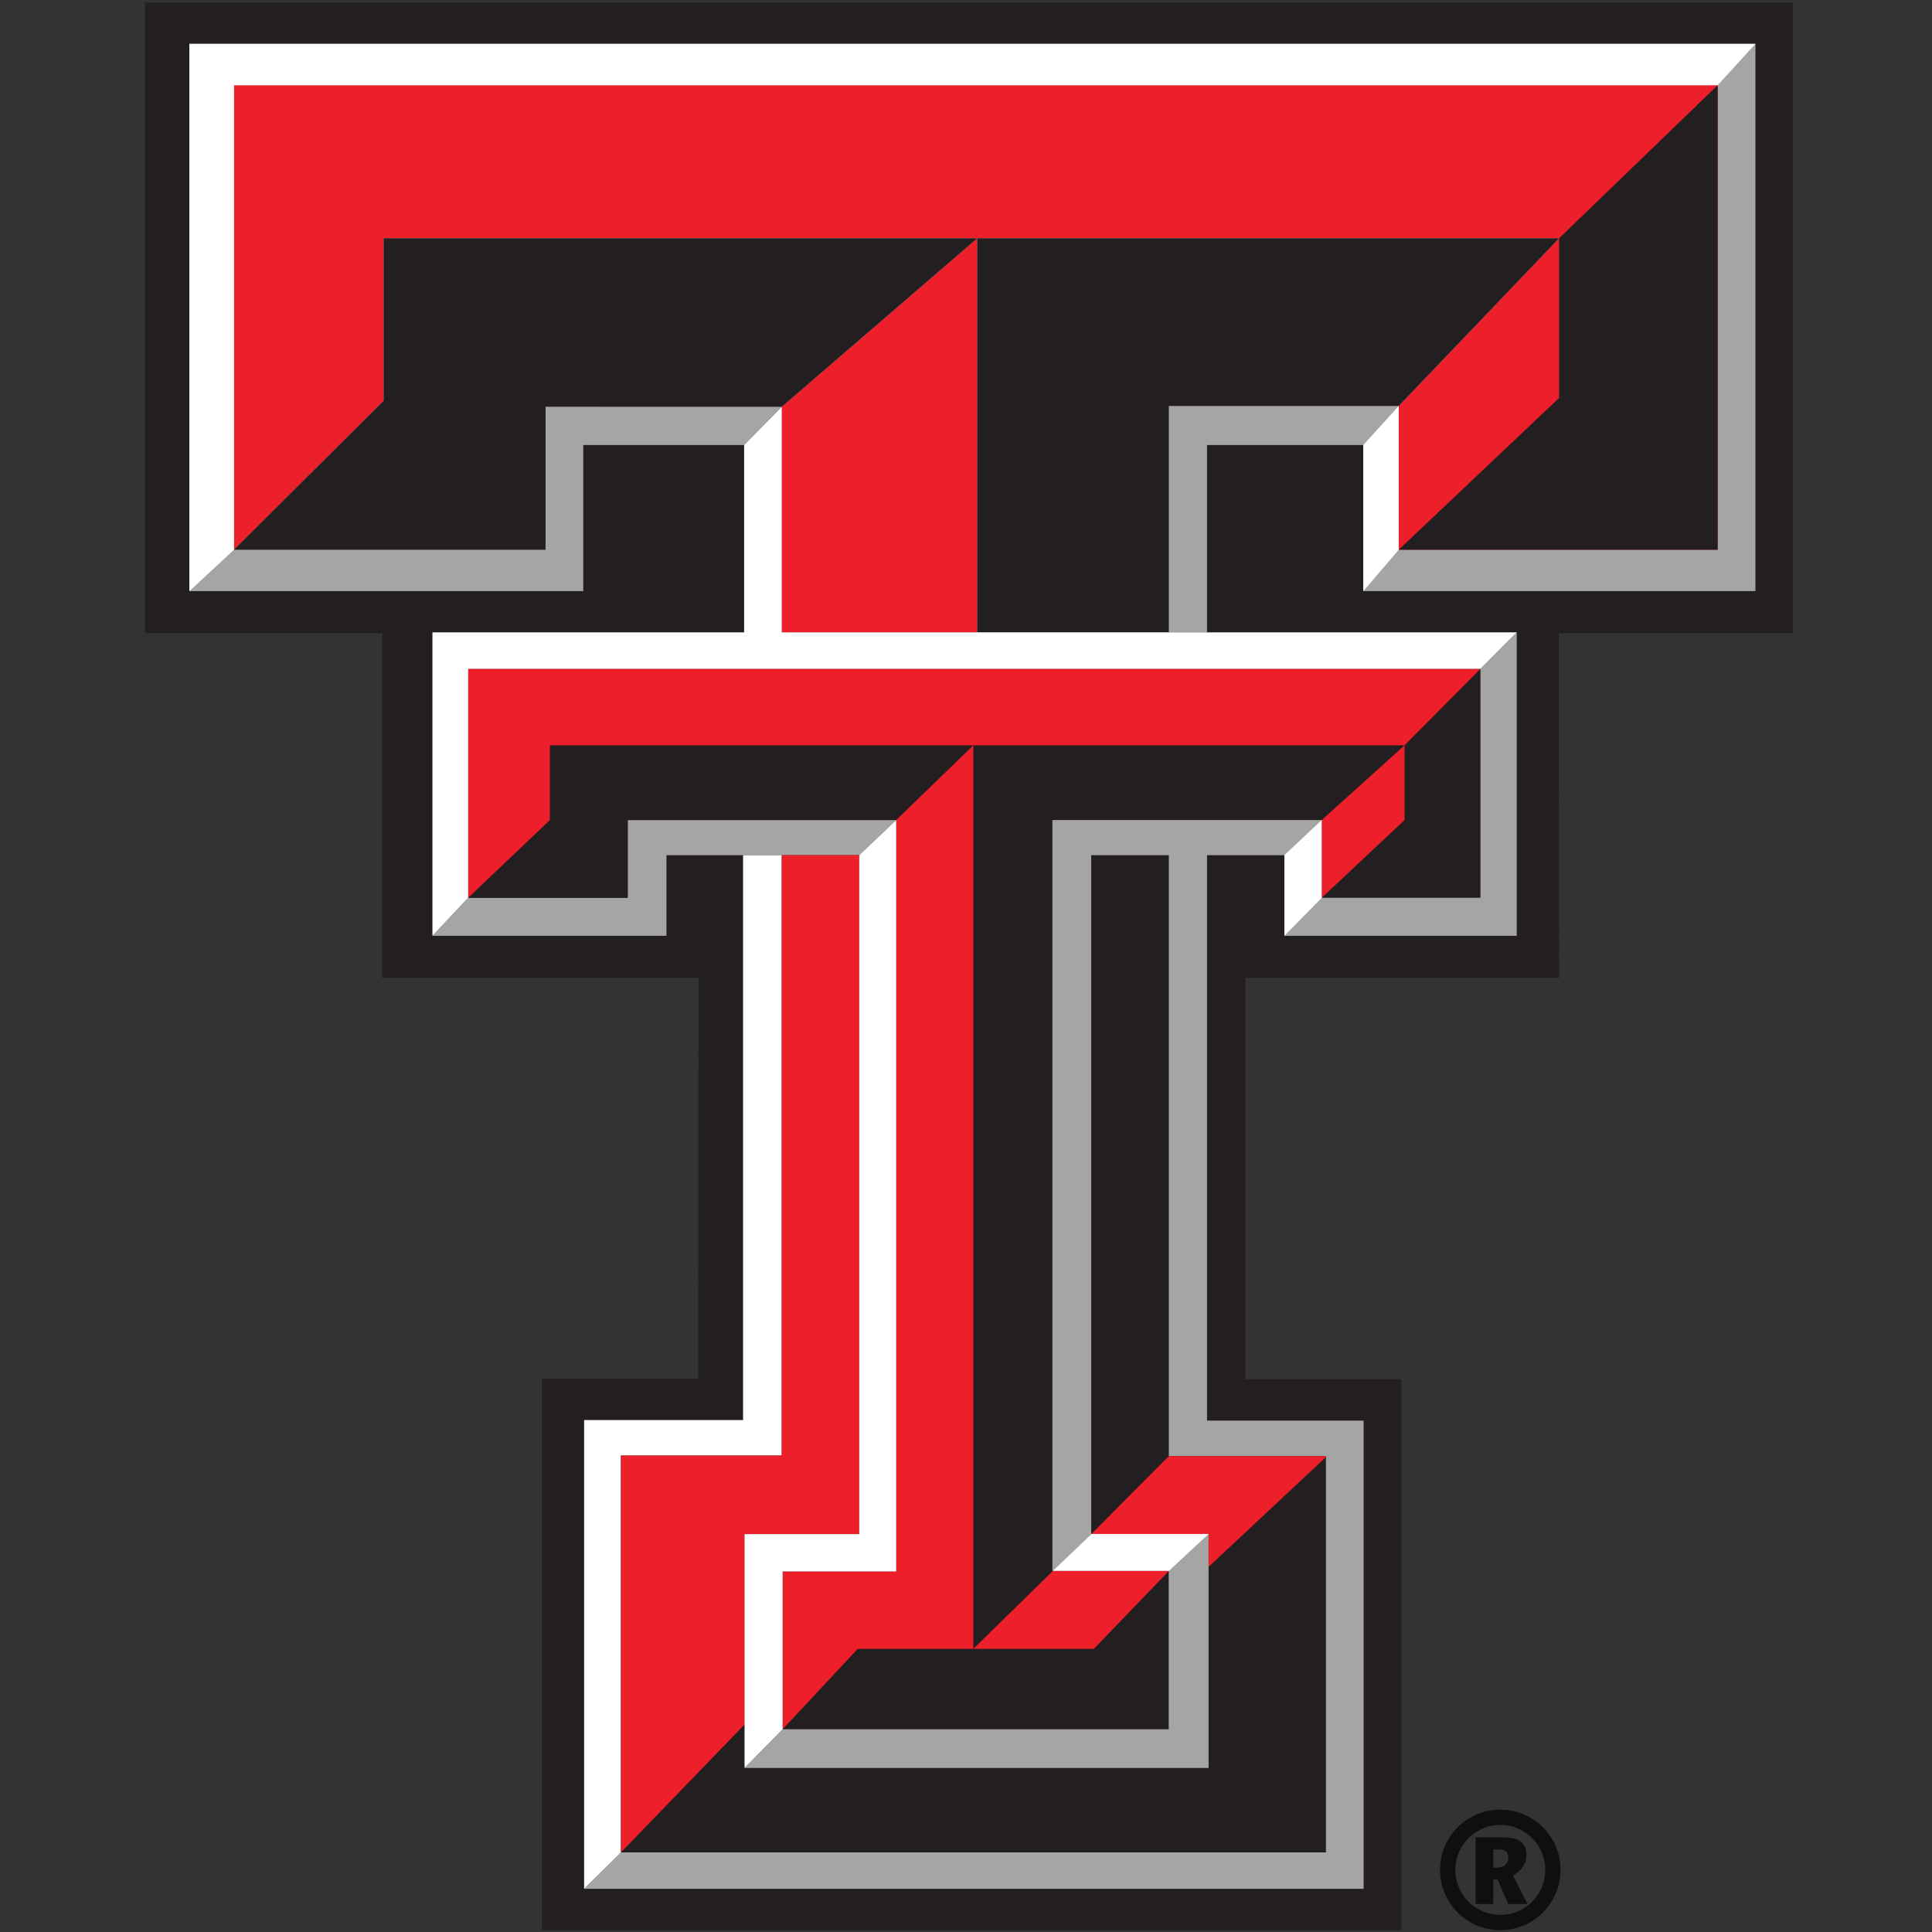 <?xml version="1.0" encoding="UTF-8"?>
<svg width="200px" height="200px" viewBox="0 0 200 200" version="1.1" xmlns="http://www.w3.org/2000/svg" xmlns:xlink="http://www.w3.org/1999/xlink">
    <rect x="0" y="0" width="200" height="200" fill="#333333" stroke="none"/>
    <!-- Generator: Sketch 54.1 (76490) - https://sketchapp.com -->
    <title>texas-tech</title>
    <desc>Created with Sketch.</desc>
    <g id="texas-tech" stroke="none" stroke-width="1" fill="none" fill-rule="evenodd">
        <g id="texas-tech_BGL" transform="translate(0, 0)">
            <g id="texas-tech" transform="translate(15, 0)">
                <g id="g10" transform="translate(85.457, 99.941) scale(-1, 1) rotate(-180) translate(-85.457, -99.941) translate(0, 0.076)" fill-rule="nonzero">
                    <g id="g12">
                        <polyline id="path14" fill="#231F20" points="113.909 98.574 146.396 98.574 146.36 134.266 170.616 134.266 170.616 199.547 0 199.547 0 134.266 24.562 134.266 24.562 98.574 57.308 98.574 57.274 57.086 41.094 57.086 41.094 0 130.058 0 130.058 57.027 113.909 57.027 113.909 98.574"></polyline>
                        <polyline id="path16" fill="#A5A5A4" points="4.606 195.265 4.606 138.613 45.379 138.613 45.379 153.738 62.03 153.738 65.926 157.693 65.926 134.347 109.953 134.347 109.953 153.738 126.13 153.738 126.13 138.613 166.721 138.613 166.721 195.265 4.606 195.265"></polyline>
                        <polyline id="path18" fill="#FFFFFF" points="126.13 138.613 129.796 142.895 129.796 157.781 126.13 153.738 126.13 138.613"></polyline>
                        <polyline id="path20" fill="#ED1F2A" points="9.218 190.987 9.218 142.895 24.716 158.327 24.716 175.138 86.227 175.138 146.396 175.138 129.796 157.781 129.796 142.895 162.816 142.895 162.816 190.987 9.218 190.987"></polyline>
                        <polyline id="path22" fill="#ED1F2A" points="65.926 134.347 86.162 134.347 86.162 175.138 65.926 157.693 65.926 134.347"></polyline>
                        <polyline id="path24" fill="#231F20" points="105.998 134.347 105.998 157.781 129.796 157.781 146.396 175.138 86.162 175.138 86.162 134.347 105.998 134.347"></polyline>
                        <polyline id="path26" fill="#231F20" points="146.396 175.138 146.396 158.612 129.796 142.895 162.816 142.895 162.816 190.987 146.396 175.138"></polyline>
                        <polyline id="path28" fill="#A5A5A4" points="53.991 102.929 53.991 111.279 73.947 111.279 77.775 114.918 49.979 114.918 49.979 106.866 33.465 106.866 29.765 102.929 53.991 102.929"></polyline>
                        <polyline id="path30" fill="#A5A5A4" points="97.964 111.279 105.998 111.279 105.998 49.07 122.26 49.07 122.26 48.971 122.26 8.048 49.281 8.048 45.465 4.278 126.161 4.278 126.161 52.744 109.953 52.744 109.953 111.279 117.958 111.279 117.958 102.929 142.012 102.929 142.012 134.347 138.256 130.57 138.256 106.866 121.826 106.866 121.826 114.918 93.94 114.918 93.94 37.192 105.986 37.192 105.986 20.79 66.018 20.79 62.074 16.788 110.112 16.788 110.112 40.996 97.964 40.996 97.964 111.279"></polyline>
                        <polyline id="path32" fill="#231F20" points="49.979 114.918 77.775 114.918 85.756 122.649 41.922 122.649 41.922 114.912 33.465 106.866 49.979 106.866 49.979 114.918"></polyline>
                        <polyline id="path34" fill="#231F20" points="9.218 142.895 24.716 158.327 24.716 175.138 86.162 175.138 65.926 157.693 41.478 157.698 41.478 142.895 9.218 142.895"></polyline>
                        <polyline id="path36" fill="#ED1F2A" points="33.465 106.866 33.465 130.57 138.256 130.57 130.396 122.649 41.922 122.649 41.922 114.912 33.465 106.866"></polyline>
                        <polyline id="path38" fill="#ED1F2A" points="106.005 37.19 98.238 29.118 85.756 29.118 93.998 37.19 106.005 37.19"></polyline>
                        <polyline id="path40" fill="#ED1F2A" points="121.826 106.866 121.826 114.918 130.396 122.649 130.396 114.912 121.826 106.866"></polyline>
                        <polyline id="path42" fill="#FFFFFF" points="4.606 138.613 9.218 142.895 9.218 190.987 162.816 190.987 166.721 195.265 4.606 195.265 4.606 138.613"></polyline>
                        <polyline id="path44" fill="#FFFFFF" points="62.03 153.738 65.926 157.693 65.926 134.347 142.012 134.347 138.256 130.57 33.465 130.57 33.465 106.866 29.765 102.929 29.765 134.347 62.03 134.347 62.03 153.738"></polyline>
                        <polyline id="path46" fill="#FFFFFF" points="121.826 114.918 121.826 106.866 117.958 102.929 117.958 111.279 121.826 114.918"></polyline>
                        <polyline id="path48" fill="#FFFFFF" points="65.926 111.279 61.922 111.279 61.922 52.801 45.465 52.801 45.465 4.278 49.281 8.048 49.281 49.129 65.926 49.129 65.926 111.279"></polyline>
                        <polyline id="path50" fill="#ED1F2A" points="97.964 40.996 110.117 41.008 110.117 37.61 122.26 48.971 122.26 49.07 105.998 49.07 97.964 40.996"></polyline>
                        <polyline id="path52" fill="#FFFFFF" points="93.998 37.19 98.009 41.012 110.112 41.012 106.005 37.19 93.998 37.19"></polyline>
                        <polyline id="path54" fill="#ED1F2A" points="77.775 114.918 77.775 37.127 66.018 37.127 66.018 20.79 73.796 29.118 85.756 29.118 85.756 122.649 77.775 114.918"></polyline>
                        <polyline id="path56" fill="#ED1F2A" points="65.926 111.279 65.926 49.129 49.281 49.129 49.281 8.048 62.074 21.279 62.074 40.996 73.947 40.996 73.947 111.279 65.926 111.279"></polyline>
                        <polyline id="path58" fill="#FFFFFF" points="77.775 114.918 73.947 111.279 73.947 40.996 62.074 40.996 62.074 16.788 66.018 20.79 66.018 37.127 77.775 37.127 77.775 114.918"></polyline>
                        <path d="M139.587,6.468 L139.928,6.468 C140.324,6.468 140.627,6.564 140.832,6.754 C141.041,6.946 141.143,7.194 141.143,7.498 C141.143,7.778 141.071,7.991 140.927,8.134 C140.785,8.28 140.501,8.352 140.082,8.352 L139.587,8.352 L139.587,6.468 Z M137.757,2.701 L137.757,9.607 L140.22,9.607 C141.061,9.607 141.652,9.54 141.986,9.409 C142.324,9.276 142.58,9.073 142.759,8.799 C142.938,8.527 143.027,8.191 143.027,7.791 C143.027,7.355 142.911,6.96 142.675,6.601 C142.443,6.243 142.094,5.927 141.628,5.655 L143.122,2.701 L141.136,2.701 L140.02,5.267 L139.587,5.267 L139.587,2.701 L137.757,2.701 Z M140.31,1.582 C141.129,1.582 141.894,1.782 142.607,2.183 C143.317,2.584 143.889,3.148 144.32,3.877 C144.75,4.605 144.965,5.391 144.965,6.236 C144.965,7.064 144.757,7.837 144.344,8.557 C143.932,9.276 143.365,9.846 142.644,10.263 C141.925,10.68 141.146,10.89 140.31,10.89 C139.485,10.89 138.709,10.68 137.99,10.263 C137.27,9.846 136.699,9.276 136.283,8.557 C135.864,7.837 135.655,7.064 135.655,6.236 C135.655,5.391 135.87,4.605 136.3,3.877 C136.73,3.148 137.303,2.584 138.02,2.183 C138.737,1.782 139.502,1.582 140.31,1.582 L140.31,1.582 Z M140.304,0 C139.211,0 138.187,0.265 137.232,0.8 C136.277,1.334 135.512,2.09 134.935,3.066 C134.358,4.044 134.072,5.101 134.072,6.236 C134.072,7.347 134.348,8.385 134.905,9.354 C135.457,10.323 136.218,11.086 137.181,11.64 C138.147,12.194 139.188,12.473 140.304,12.473 C141.423,12.473 142.462,12.194 143.426,11.64 C144.39,11.086 145.153,10.323 145.71,9.354 C146.269,8.385 146.549,7.347 146.549,6.236 C146.549,5.101 146.259,4.044 145.679,3.066 C145.099,2.09 144.331,1.334 143.375,0.8 C142.419,0.265 141.396,0 140.304,0 L140.304,0 Z" id="path60" fill="#100F0D"></path>
                    </g>
                </g>
            </g>
        </g>
    </g>
</svg>